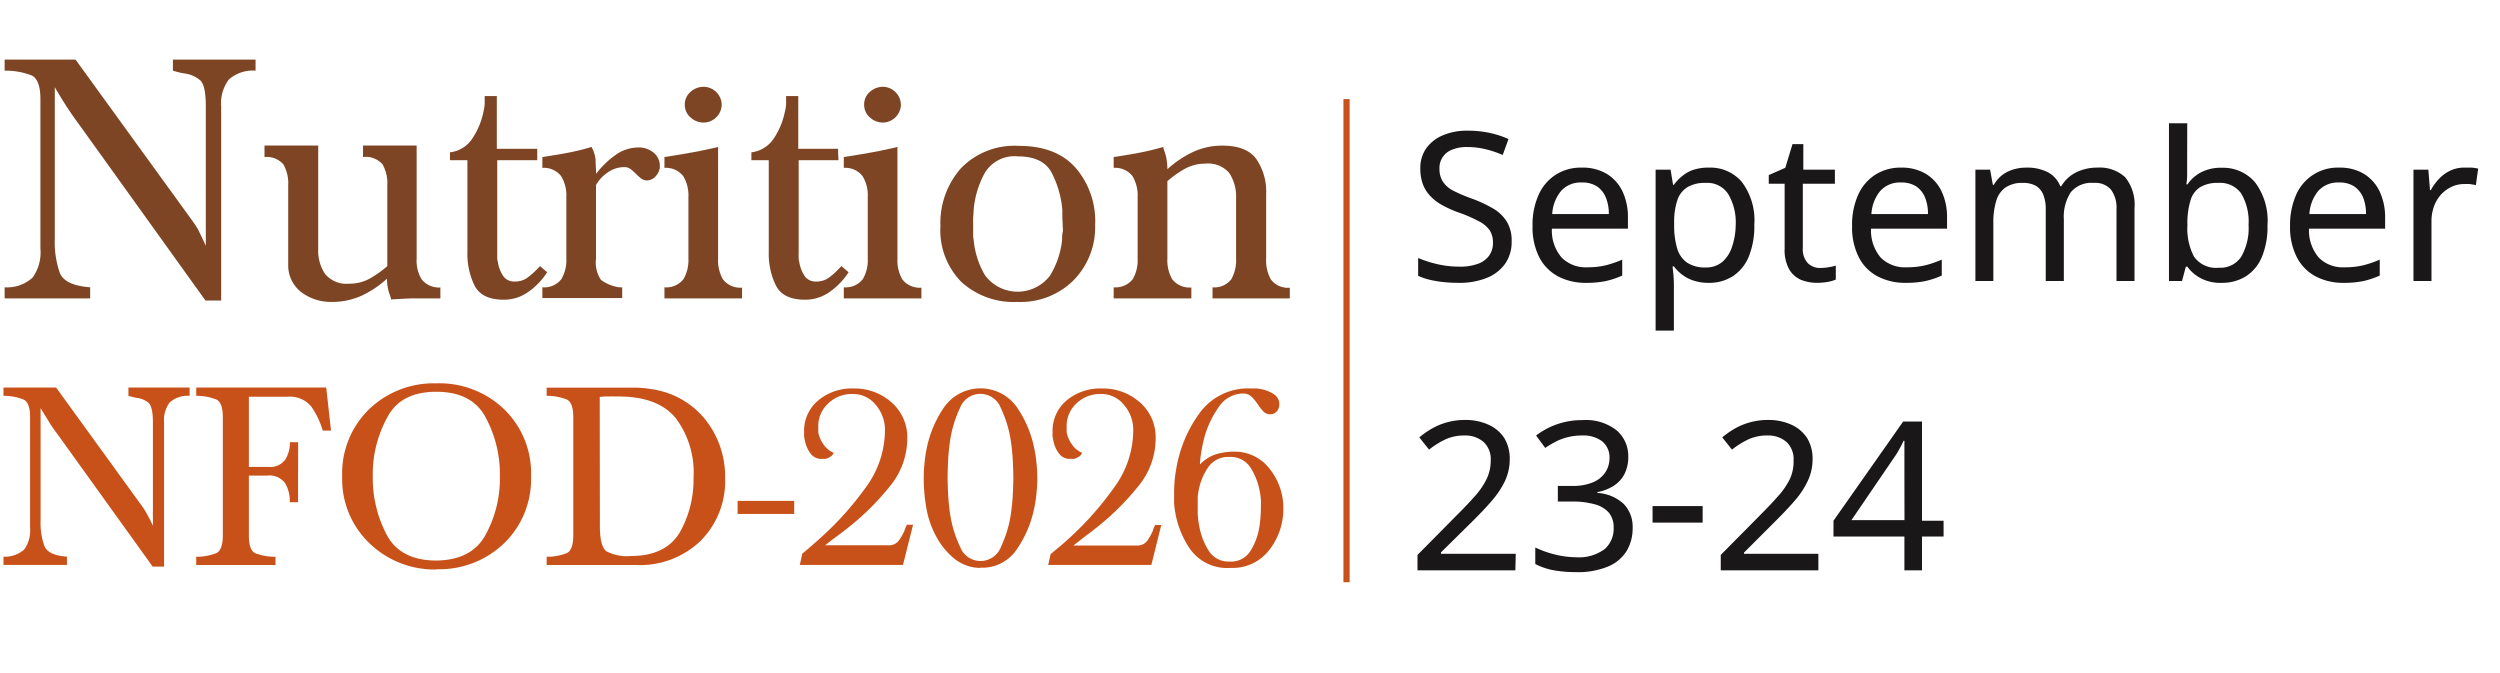 <svg id="Layer_1" data-name="Layer 1" xmlns="http://www.w3.org/2000/svg" viewBox="0 0 302.47 81.46"><defs><style>.cls-1{fill:#7e4524;}.cls-2{fill:#c85119;}.cls-3{fill:#1a1718;}</style></defs><path class="cls-1" d="M23.3,26.75A11.44,11.44,0,0,1,24,27.83L24.56,29c.06.12.11.24.17.37l.17.37V28.22c0-.23,0-.47,0-.72V12.89c0-1.71-.22-2.76-.67-3.17a3.67,3.67,0,0,0-1.8-.82,6.27,6.27,0,0,1-.71-.13c-.25-.06-.52-.13-.8-.22V7.21h10V8.55a4.36,4.36,0,0,0-3.23,1.07,4.73,4.73,0,0,0-.93,3.27V36.36H24.86L9.44,14.88c-.52-.7-1-1.4-1.47-2.13s-.91-1.45-1.34-2.2V28.91a11.2,11.2,0,0,0,.62,4.14q.63,1.48,3.66,1.71V36.1H.56V34.76a4.58,4.58,0,0,0,3.38-1.17,5.23,5.23,0,0,0,.95-3.51V12q0-2.38-1.08-2.88A8.66,8.66,0,0,0,.69,8.55H.56V7.21H9.14Z"/><path class="cls-1" d="M47.38,36.32a3.81,3.81,0,0,1-.15-.44,4.43,4.43,0,0,0-.15-.43,6.82,6.82,0,0,1-.2-.87,6.11,6.11,0,0,1-.06-.86,12.29,12.29,0,0,1-3.08,2.06,8.64,8.64,0,0,1-3.63.75,5.94,5.94,0,0,1-3.6-1.14,4.06,4.06,0,0,1-1.64-3.32V22.41a4.59,4.59,0,0,0-.59-2.53A2.68,2.68,0,0,0,32,19V17.61h6.5V30.17a5,5,0,0,0,.85,3,3.37,3.37,0,0,0,2.92,1.15,5,5,0,0,0,2.49-.63,13.14,13.14,0,0,0,2.1-1.49V22.41a4.6,4.6,0,0,0-.58-2.53A2.69,2.69,0,0,0,43.92,19V17.61h6.49V31.29A4.37,4.37,0,0,0,51,33.78a2.65,2.65,0,0,0,2.28,1V36.1c-1,0-2,0-3,0s-2,.08-3,.13Z"/><path class="cls-1" d="M65,19.38H60.16V30.56c0,.17,0,.35,0,.54s0,.37.07.54a4.09,4.09,0,0,0,.6,1.67,1.59,1.59,0,0,0,1.43.75,2.53,2.53,0,0,0,1.56-.47,8.82,8.82,0,0,0,1.21-1.08l.16-.16.15-.15.86.74A8.54,8.54,0,0,1,64,35.26a5.08,5.08,0,0,1-3.07,1q-2.64,0-3.51-1.71a8.62,8.62,0,0,1-.87-4V19.38H54.44v-.95a3.73,3.73,0,0,0,2.73-1.71,8.87,8.87,0,0,0,1.3-3.1,6.1,6.1,0,0,0,.17-1c0-.34,0-.68,0-1h1.47V18H65Z"/><path class="cls-1" d="M72.11,31.29a3.78,3.78,0,0,0,.59,2.56,4.77,4.77,0,0,0,2.23.91l.17,0,.18,0v1.3H65.62V34.76a2.63,2.63,0,0,0,2.31-1,4.59,4.59,0,0,0,.59-2.51V23.84a4.47,4.47,0,0,0-.63-2.53,2.65,2.65,0,0,0-2.27-1V19c1-.15,2-.31,3-.5s2-.43,2.94-.72a3.83,3.83,0,0,1,.5,1.58c0,.54.06,1.09.06,1.67a10.79,10.79,0,0,1,2.23-2.19,4.82,4.82,0,0,1,2.93-1,2.78,2.78,0,0,1,1.77.61,2,2,0,0,1,.78,1.64v.22a2,2,0,0,1-.49,1,1.45,1.45,0,0,1-1,.52,1.24,1.24,0,0,1-.8-.26,6.75,6.75,0,0,1-.63-.57v0a7.39,7.39,0,0,0-.61-.54,1.21,1.21,0,0,0-.78-.24,3.41,3.41,0,0,0-2,.65,4.51,4.51,0,0,0-1.41,1.52Z"/><path class="cls-1" d="M86.88,31.29a4.59,4.59,0,0,0,.59,2.51,2.63,2.63,0,0,0,2.31,1V36.1H80.39V34.76a2.63,2.63,0,0,0,2.31-1,4.59,4.59,0,0,0,.59-2.51V23.84a4.47,4.47,0,0,0-.63-2.53,2.65,2.65,0,0,0-2.27-1V19l2.18-.35,2.15-.39,1.1-.24c.36-.07.72-.15,1.06-.24ZM83.55,14.21a2,2,0,0,1-.7-1.54,2,2,0,0,1,.7-1.56,2.37,2.37,0,0,1,1.6-.61,2.22,2.22,0,0,1,2.17,2.17,2.22,2.22,0,0,1-2.17,2.16A2.33,2.33,0,0,1,83.55,14.21Z"/><path class="cls-1" d="M101.44,19.38H96.63V30.56a5.06,5.06,0,0,0,0,.54c0,.19,0,.37.06.54a4.26,4.26,0,0,0,.61,1.67,1.58,1.58,0,0,0,1.43.75,2.53,2.53,0,0,0,1.56-.47,8.82,8.82,0,0,0,1.21-1.08l.15-.16.16-.15.86.74a8.69,8.69,0,0,1-2.21,2.32,5.08,5.08,0,0,1-3.07,1q-2.64,0-3.51-1.71a8.62,8.62,0,0,1-.87-4V19.38H90.91v-.95a3.77,3.77,0,0,0,2.73-1.71,9.06,9.06,0,0,0,1.3-3.1,6.1,6.1,0,0,0,.17-1c0-.34,0-.68,0-1h1.47V18h4.81Z"/><path class="cls-1" d="M108.58,31.29a4.59,4.59,0,0,0,.59,2.51,2.63,2.63,0,0,0,2.31,1V36.1h-9.39V34.76a2.63,2.63,0,0,0,2.31-1,4.59,4.59,0,0,0,.59-2.51V23.84a4.47,4.47,0,0,0-.63-2.53,2.65,2.65,0,0,0-2.27-1V19l2.18-.35,2.15-.39,1.1-.24c.36-.07.72-.15,1.06-.24Zm-3.33-17.08a2,2,0,0,1-.7-1.54,2,2,0,0,1,.7-1.56,2.37,2.37,0,0,1,1.6-.61A2.22,2.22,0,0,1,109,12.67a2.22,2.22,0,0,1-2.17,2.16A2.33,2.33,0,0,1,105.25,14.21Z"/><path class="cls-1" d="M129.87,33.93a9.1,9.1,0,0,1-6.78,2.6,9.38,9.38,0,0,1-6.78-2.42,8.91,8.91,0,0,1-2.53-6.76,10,10,0,0,1,2.49-7,9,9,0,0,1,7-2.7c3,0,5.26.87,6.84,2.62a9.91,9.91,0,0,1,2.39,7A9.16,9.16,0,0,1,129.87,33.93Zm-1.34-7.6c0-.3,0-.61,0-.93a12,12,0,0,0-1.28-4.48c-.71-1.34-2.07-2-4.1-2a4.18,4.18,0,0,0-4,2,11.31,11.31,0,0,0-1.35,4.46c0,.35-.05.7-.06,1.06s0,.72,0,1.06,0,.52,0,.76,0,.5.06.76a10.23,10.23,0,0,0,1.39,4.31,4.92,4.92,0,0,0,7.86,0,10.32,10.32,0,0,0,1.45-4.29c0-.31,0-.62.07-.93s0-.6,0-.89S128.54,26.64,128.53,26.33Z"/><path class="cls-1" d="M140.83,18.15a3,3,0,0,1,.11.32,4.81,4.81,0,0,1,.23,1,6.77,6.77,0,0,1,.07,1,12.75,12.75,0,0,1,3.07-2.07,8.32,8.32,0,0,1,3.6-.78c1.93,0,3.3.54,4.09,1.62a7,7,0,0,1,1.19,4.27v7.79a4.69,4.69,0,0,0,.57,2.51,2.57,2.57,0,0,0,2.29,1V36.1H146.7V34.76a2.57,2.57,0,0,0,2.29-1,4.69,4.69,0,0,0,.56-2.51V24a5.16,5.16,0,0,0-.82-3.06,3.34,3.34,0,0,0-2.9-1.14,5.06,5.06,0,0,0-2.47.62,12.35,12.35,0,0,0-2.12,1.5v9.35a4.59,4.59,0,0,0,.58,2.51,2.65,2.65,0,0,0,2.32,1V36.1h-9.4V34.76a2.64,2.64,0,0,0,2.32-1,4.59,4.59,0,0,0,.58-2.51V23.84a4.55,4.55,0,0,0-.62-2.53,2.65,2.65,0,0,0-2.28-1V19c1-.15,2-.31,3-.5s2-.43,3-.72Q140.76,18,140.83,18.15Z"/><path class="cls-2" d="M17.31,61.41a8.91,8.91,0,0,1,.48.8l.45.84c0,.08.09.17.13.27s.09.19.13.27V62.5a4.58,4.58,0,0,1,0-.53V51.11c0-1.26-.17-2-.5-2.35a2.78,2.78,0,0,0-1.34-.61,3.51,3.51,0,0,1-.53-.1,5.89,5.89,0,0,1-.59-.16v-1h7.4v1a3.29,3.29,0,0,0-2.4.79,3.56,3.56,0,0,0-.69,2.43V68.55H18.47L7,52.59c-.38-.51-.75-1-1.09-1.58s-.68-1.08-1-1.64V63a8.19,8.19,0,0,0,.47,3.08c.31.74,1.22,1.16,2.72,1.27v1H.42v-1a3.46,3.46,0,0,0,2.51-.87,3.93,3.93,0,0,0,.71-2.61V50.47c0-1.18-.27-1.9-.81-2.14a6.48,6.48,0,0,0-2.32-.44H.42v-1H6.79Z"/><path class="cls-2" d="M36.06,60.76h-1a4.25,4.25,0,0,0-.57-2.31,2.36,2.36,0,0,0-2.17-.91H30.11v7.24c0,1.2.26,1.92.79,2.16a6.74,6.74,0,0,0,2.27.42h.16v1H23.74v-1h.1a6.36,6.36,0,0,0,2.33-.44c.53-.24.79-1,.79-2.14V50.47c0-1.18-.27-1.9-.8-2.14a6.48,6.48,0,0,0-2.32-.44h-.1v-1H39.47l.58,5.21h-1a10,10,0,0,0-1.4-2.93A3.36,3.36,0,0,0,34.78,48H30.11v8.49h2.38a2.24,2.24,0,0,0,2-.85,3.77,3.77,0,0,0,.58-2.14h1Z"/><path class="cls-2" d="M52.79,68.9a11.32,11.32,0,0,1-8.12-3.2,10.74,10.74,0,0,1-3.27-8.06,10.81,10.81,0,0,1,3.25-8.12,11.27,11.27,0,0,1,8.14-3.14A11.29,11.29,0,0,1,61,49.52a10.77,10.77,0,0,1,3.25,8.12A10.78,10.78,0,0,1,61,65.72a11.3,11.3,0,0,1-8.16,3.15Zm5.92-4.13a14.09,14.09,0,0,0,1.77-6.61V57a14.51,14.51,0,0,0-1.78-6.6q-1.66-3-5.91-3t-5.88,3A14.41,14.41,0,0,0,45.1,57v1a14.64,14.64,0,0,0,1.72,6.76q1.66,3.06,6,3.06C55.62,67.78,57.6,66.77,58.71,64.77Z"/><path class="cls-2" d="M66.14,46.9H68.3c.36,0,.73,0,1.09,0h2.14q.54,0,1.08,0h3.23q.57,0,1.11,0a14.58,14.58,0,0,1,1.89.18,11.6,11.6,0,0,1,1.81.43,10.05,10.05,0,0,1,5.23,4,11.08,11.08,0,0,1,1.85,6.3,10.24,10.24,0,0,1-3,7.66,10.57,10.57,0,0,1-7.72,2.89H66.14v-1h.1a6.36,6.36,0,0,0,2.33-.44c.53-.24.79-1,.79-2.14V50.47c0-1.18-.27-1.9-.8-2.14a6.48,6.48,0,0,0-2.32-.44h-.1Zm6.44,16.79c0,1.59.26,2.57.77,3a5.38,5.38,0,0,0,3,.58c2.84,0,4.8-1,5.91-2.88a13,13,0,0,0,1.65-6.61,10.93,10.93,0,0,0-2.17-7.21c-1.44-1.74-3.74-2.6-6.9-2.6h-.58a4.63,4.63,0,0,0-.54,0h-.58l-.58.05Z"/><path class="cls-2" d="M96.09,62.18H89.24V60.6h6.85Z"/><path class="cls-2" d="M109.25,68.35H96.77L97.06,67c.41-.35.83-.7,1.25-1.07s.86-.75,1.29-1.15A37.57,37.57,0,0,0,104.73,59a11.76,11.76,0,0,0,2.34-7,4.64,4.64,0,0,0-1.1-3,3.51,3.51,0,0,0-2.86-1.33,4.06,4.06,0,0,0-2.88,1.12A3.7,3.7,0,0,0,99,51.62c0,.11,0,.23,0,.34s0,.23,0,.34a3.69,3.69,0,0,0,.64,1.48,2.74,2.74,0,0,0,1.22,1,.87.87,0,0,1-.37.46,2.46,2.46,0,0,1-.59.28l-.24,0-.24,0a1.6,1.6,0,0,1-1.37-.67,3.7,3.7,0,0,1-.66-1.52,3.1,3.1,0,0,1-.1-.53,4.6,4.6,0,0,1,0-.5,4.75,4.75,0,0,1,1.79-3.92A6.33,6.33,0,0,1,103.27,47a6.73,6.73,0,0,1,4.58,1.67A5.58,5.58,0,0,1,109.77,53a9.11,9.11,0,0,1-2.16,5.9,31,31,0,0,1-4.76,4.75c-.51.41-1,.8-1.54,1.19s-1,.76-1.48,1.13h7.62a1.47,1.47,0,0,0,1.3-.57,6.76,6.76,0,0,0,.7-1.24.28.28,0,0,1,0-.08.35.35,0,0,1,.05-.08.87.87,0,0,1,.1-.25,2.1,2.1,0,0,1,.13-.26h.74Z"/><path class="cls-2" d="M118.61,68.71a5,5,0,0,1-3.07-1.06,8.63,8.63,0,0,1-2.14-2.51,11.2,11.2,0,0,1-1.3-3.54,20.73,20.73,0,0,1-.34-3.77,17.62,17.62,0,0,1,.1-1.86,16.42,16.42,0,0,1,.32-2,13.38,13.38,0,0,1,2.11-4.79,5.39,5.39,0,0,1,8.68,0A13.4,13.4,0,0,1,125.08,54a15.24,15.24,0,0,1,.32,2,17.16,17.16,0,0,1,0,3.7,15.11,15.11,0,0,1-.32,2A13.37,13.37,0,0,1,123,66.49a5,5,0,0,1-4.38,2.19Zm2.47-2.5a14.28,14.28,0,0,0,1.17-3.68,25.5,25.5,0,0,0,.29-2.75q.06-1.31.06-2t-.06-2a25.5,25.5,0,0,0-.29-2.75,14.28,14.28,0,0,0-1.17-3.68,2.64,2.64,0,0,0-4.93,0A14.28,14.28,0,0,0,115,53a25.5,25.5,0,0,0-.29,2.75q-.06,1.31-.06,2t.06,2a25.5,25.5,0,0,0,.29,2.75,14.28,14.28,0,0,0,1.17,3.68,2.64,2.64,0,0,0,4.93,0Z"/><path class="cls-2" d="M139.3,68.35H126.82l.29-1.31L128.36,66c.43-.36.86-.75,1.29-1.15A37.57,37.57,0,0,0,134.78,59a11.75,11.75,0,0,0,2.33-7A4.63,4.63,0,0,0,136,49a3.51,3.51,0,0,0-2.86-1.33,4.06,4.06,0,0,0-2.88,1.12,3.7,3.7,0,0,0-1.21,2.83c0,.11,0,.23,0,.34s0,.23,0,.34a3.86,3.86,0,0,0,.65,1.48,2.74,2.74,0,0,0,1.22,1,.87.87,0,0,1-.37.46,2.46,2.46,0,0,1-.59.28l-.25,0-.24,0a1.59,1.59,0,0,1-1.36-.67,3.57,3.57,0,0,1-.66-1.52,3.1,3.1,0,0,1-.1-.53,4.6,4.6,0,0,1,0-.5,4.77,4.77,0,0,1,1.78-3.92A6.36,6.36,0,0,1,133.32,47a6.73,6.73,0,0,1,4.58,1.67A5.58,5.58,0,0,1,139.82,53a9.11,9.11,0,0,1-2.16,5.9,31.43,31.43,0,0,1-4.76,4.75c-.52.41-1,.8-1.55,1.19L129.87,66h7.63a1.48,1.48,0,0,0,1.3-.57,6.19,6.19,0,0,0,.69-1.24.45.45,0,0,1,0-.08.35.35,0,0,1,.05-.08,1.25,1.25,0,0,1,.09-.25l.13-.26h.74Z"/><path class="cls-2" d="M147,55a7.16,7.16,0,0,1,2.22-.35,5.3,5.3,0,0,1,4.43,2.12,7.61,7.61,0,0,1,1.62,4.73,8.07,8.07,0,0,1-1.67,5,5.6,5.6,0,0,1-4.73,2.21,5.51,5.51,0,0,1-5-2.45,11.33,11.33,0,0,1-1.82-5.4c0-.2,0-.38,0-.57s0-.37,0-.56q0-.73.06-1.5a14.81,14.81,0,0,1,.2-1.49A15.78,15.78,0,0,1,145.12,50a7.26,7.26,0,0,1,6.28-3l.61,0c.21,0,.44.06.67.1a4.14,4.14,0,0,1,1.44.59,1.44,1.44,0,0,1,.66,1.28,1.22,1.22,0,0,1-.31.8,1,1,0,0,1-.79.35,1.09,1.09,0,0,1-.79-.3,5.67,5.67,0,0,1-.59-.73.41.41,0,0,0-.07-.11l-.09-.11a5.44,5.44,0,0,0-.68-.84,1.49,1.49,0,0,0-1-.42,3.56,3.56,0,0,0-3,1.63,11.66,11.66,0,0,0-1.71,3.55c-.17.63-.3,1.23-.4,1.82a15.18,15.18,0,0,0-.18,1.59A4.7,4.7,0,0,1,147,55Zm5.54,5.49c0-.36-.07-.72-.13-1.08a8.21,8.21,0,0,0-1.11-2.83,2.82,2.82,0,0,0-2.56-1.29,2.89,2.89,0,0,0-2.56,1.24,7.11,7.11,0,0,0-1.14,2.72,6.93,6.93,0,0,0-.13.88c0,.29,0,.58,0,.86s0,.8,0,1.25a12.45,12.45,0,0,0,.17,1.35,8.5,8.5,0,0,0,1.13,3,2.82,2.82,0,0,0,2.57,1.35,2.74,2.74,0,0,0,2.51-1.29,7.51,7.51,0,0,0,1.06-2.79c.07-.41.12-.81.15-1.21s.05-.77.05-1.11S152.58,60.81,152.56,60.46Z"/><path class="cls-3" d="M182.89,29.18a4.62,4.62,0,0,1-.78,2.72,5,5,0,0,1-2.22,1.72,8.79,8.79,0,0,1-3.4.6,16.82,16.82,0,0,1-1.91-.1,12.28,12.28,0,0,1-1.67-.29,6.88,6.88,0,0,1-1.33-.46V31.21a13.4,13.4,0,0,0,2.24.73,11.6,11.6,0,0,0,2.77.32,6.13,6.13,0,0,0,2.24-.35,2.83,2.83,0,0,0,1.35-1,2.61,2.61,0,0,0,.45-1.53,2.76,2.76,0,0,0-.37-1.48,3.5,3.5,0,0,0-1.3-1.11,16.35,16.35,0,0,0-2.54-1.1,14.27,14.27,0,0,1-2-.91A5.75,5.75,0,0,1,173,23.66a4.11,4.11,0,0,1-.87-1.43,5.48,5.48,0,0,1-.29-1.85,4.13,4.13,0,0,1,.73-2.45,4.69,4.69,0,0,1,2-1.56,7.46,7.46,0,0,1,3-.56,12.61,12.61,0,0,1,2.71.28,11.44,11.44,0,0,1,2.23.73l-.7,1.93a12.59,12.59,0,0,0-2-.68,9.41,9.41,0,0,0-2.27-.28,4.69,4.69,0,0,0-1.88.33,2.34,2.34,0,0,0-1.5,2.28,2.82,2.82,0,0,0,.37,1.51A3.32,3.32,0,0,0,175.69,23,18.13,18.13,0,0,0,178,24a16,16,0,0,1,2.67,1.24,4.79,4.79,0,0,1,1.65,1.6A4.37,4.37,0,0,1,182.89,29.18Z"/><path class="cls-3" d="M191.39,20.28a5.65,5.65,0,0,1,3,.75,5,5,0,0,1,1.91,2.12,7.29,7.29,0,0,1,.66,3.2v1.32h-9.2a5,5,0,0,0,1.17,3.48A4.07,4.07,0,0,0,192,32.34a9.7,9.7,0,0,0,2.27-.24,12.92,12.92,0,0,0,2-.69v1.93a10.48,10.48,0,0,1-2,.67,11.75,11.75,0,0,1-2.38.21,7.11,7.11,0,0,1-3.38-.78,5.43,5.43,0,0,1-2.28-2.32,8,8,0,0,1-.81-3.77,8.81,8.81,0,0,1,.74-3.79,5.58,5.58,0,0,1,2.08-2.43A5.66,5.66,0,0,1,191.39,20.28Zm0,1.8a3.18,3.18,0,0,0-2.5,1,4.82,4.82,0,0,0-1.09,2.82h6.85a5.15,5.15,0,0,0-.36-2,3,3,0,0,0-1.06-1.34A3.25,3.25,0,0,0,191.37,22.08Z"/><path class="cls-3" d="M206.74,20.28a5,5,0,0,1,4,1.73,7.72,7.72,0,0,1,1.51,5.21,9.69,9.69,0,0,1-.68,3.85,5.16,5.16,0,0,1-1.94,2.36,5.27,5.27,0,0,1-2.92.79,5.5,5.5,0,0,1-1.83-.28,4.6,4.6,0,0,1-1.36-.71,5,5,0,0,1-1-1h-.15c0,.29.07.65.1,1.08s.05.81.05,1.13V40h-2.21V20.53h1.81l.3,1.83h.1a5.07,5.07,0,0,1,1-1.05,4.2,4.2,0,0,1,1.35-.76A5.81,5.81,0,0,1,206.74,20.28Zm-.4,1.85a4.06,4.06,0,0,0-2.19.52,2.89,2.89,0,0,0-1.2,1.54,8.18,8.18,0,0,0-.4,2.61v.42A9.88,9.88,0,0,0,202.9,30a3.22,3.22,0,0,0,1.19,1.76,3.9,3.9,0,0,0,2.3.6,3,3,0,0,0,2-.68,4.06,4.06,0,0,0,1.17-1.84A8.43,8.43,0,0,0,210,27.2a6.68,6.68,0,0,0-.89-3.69A3,3,0,0,0,206.34,22.13Z"/><path class="cls-3" d="M220.25,32.42a6.06,6.06,0,0,0,1-.09,6.77,6.77,0,0,0,.86-.19v1.68a3.88,3.88,0,0,1-1,.29,7.83,7.83,0,0,1-1.25.11,5.2,5.2,0,0,1-1.95-.36,3.09,3.09,0,0,1-1.44-1.27,4.85,4.85,0,0,1-.55-2.53V22.23H214V21.18L216,20.3l.87-2.86h1.31v3.09H222v1.7h-3.88V30a2.46,2.46,0,0,0,.59,1.82A2.06,2.06,0,0,0,220.25,32.42Z"/><path class="cls-3" d="M230,20.28a5.65,5.65,0,0,1,3,.75,5,5,0,0,1,1.91,2.12,7.29,7.29,0,0,1,.66,3.2v1.32h-9.2a5.09,5.09,0,0,0,1.16,3.48,4.11,4.11,0,0,0,3.13,1.19,9.7,9.7,0,0,0,2.27-.24,12.92,12.92,0,0,0,2-.69v1.93a10.48,10.48,0,0,1-2,.67,11.75,11.75,0,0,1-2.38.21,7.11,7.11,0,0,1-3.38-.78,5.38,5.38,0,0,1-2.28-2.32,8,8,0,0,1-.81-3.77,8.81,8.81,0,0,1,.74-3.79,5.58,5.58,0,0,1,2.08-2.43A5.66,5.66,0,0,1,230,20.28Zm0,1.8a3.18,3.18,0,0,0-2.49,1,4.76,4.76,0,0,0-1.09,2.82h6.84a5.16,5.16,0,0,0-.35-2,3,3,0,0,0-1.06-1.34A3.26,3.26,0,0,0,230,22.08Z"/><path class="cls-3" d="M253.71,20.28a4.57,4.57,0,0,1,3.41,1.16,5.32,5.32,0,0,1,1.13,3.78V34h-2.18V25.32a3.65,3.65,0,0,0-.67-2.38,2.51,2.51,0,0,0-2.07-.81,3.26,3.26,0,0,0-2.79,1.13,5.45,5.45,0,0,0-.84,3.29V34h-2.19V25.32a4.61,4.61,0,0,0-.3-1.77,2.17,2.17,0,0,0-.9-1.07,3.09,3.09,0,0,0-1.55-.35,3.55,3.55,0,0,0-2.14.57,3,3,0,0,0-1.11,1.64,8.87,8.87,0,0,0-.34,2.66v7H239V20.53h1.78l.33,1.83h.12a4.2,4.2,0,0,1,1-1.17,4.31,4.31,0,0,1,1.37-.69,5.4,5.4,0,0,1,1.56-.22,5.46,5.46,0,0,1,2.59.55,3.29,3.29,0,0,1,1.52,1.7h.12a4.27,4.27,0,0,1,1.85-1.7A5.68,5.68,0,0,1,253.71,20.28Z"/><path class="cls-3" d="M264.62,19.55c0,.57,0,1.1,0,1.59s-.06.88-.09,1.17h.13a4.57,4.57,0,0,1,1.58-1.43,5.16,5.16,0,0,1,2.58-.58,5.07,5.07,0,0,1,4,1.74,7.72,7.72,0,0,1,1.52,5.21,9.52,9.52,0,0,1-.69,3.86,5.07,5.07,0,0,1-1.94,2.33,5.41,5.41,0,0,1-2.91.78,5.06,5.06,0,0,1-2.58-.58,4.76,4.76,0,0,1-1.58-1.38h-.18L264,34h-1.58V14.91h2.21Zm3.78,2.58a4.07,4.07,0,0,0-2.25.54A2.88,2.88,0,0,0,265,24.33a9.43,9.43,0,0,0-.35,2.84v.1a7.28,7.28,0,0,0,.81,3.8,3.26,3.26,0,0,0,3,1.32,3,3,0,0,0,2.7-1.33,6.92,6.92,0,0,0,.89-3.84,6.72,6.72,0,0,0-.89-3.81A3.12,3.12,0,0,0,268.4,22.13Z"/><path class="cls-3" d="M283,20.28a5.66,5.66,0,0,1,3,.75,5,5,0,0,1,1.9,2.12,7.29,7.29,0,0,1,.67,3.2v1.32h-9.21a5.09,5.09,0,0,0,1.17,3.48,4.07,4.07,0,0,0,3.12,1.19,9.7,9.7,0,0,0,2.27-.24,12.92,12.92,0,0,0,2-.69v1.93a10.26,10.26,0,0,1-2,.67,11.75,11.75,0,0,1-2.38.21,7.07,7.07,0,0,1-3.37-.78,5.38,5.38,0,0,1-2.28-2.32,7.9,7.9,0,0,1-.82-3.77,9,9,0,0,1,.74-3.79,5.47,5.47,0,0,1,5.2-3.28Zm0,1.8a3.2,3.2,0,0,0-2.5,1,4.82,4.82,0,0,0-1.09,2.82h6.85a5.35,5.35,0,0,0-.35-2,3,3,0,0,0-1.07-1.34A3.22,3.22,0,0,0,283,22.08Z"/><path class="cls-3" d="M298.25,20.28l.81,0a6.61,6.61,0,0,1,.77.12l-.28,2c-.22-.05-.46-.09-.72-.13a6.27,6.27,0,0,0-.74,0,3.4,3.4,0,0,0-1.47.33,4.14,4.14,0,0,0-1.26.91,4.32,4.32,0,0,0-.86,1.42,5.18,5.18,0,0,0-.32,1.86V34H292V20.53h1.8L294,23h.1a6.64,6.64,0,0,1,1-1.37,4.63,4.63,0,0,1,1.38-1A4,4,0,0,1,298.25,20.28Z"/><path class="cls-3" d="M183.34,69H171.5V67.14l4.69-4.74c.91-.9,1.67-1.71,2.29-2.41a9.11,9.11,0,0,0,1.4-2.07,5.08,5.08,0,0,0,.48-2.22,2.83,2.83,0,0,0-.88-2.24,3.36,3.36,0,0,0-2.28-.77,5.37,5.37,0,0,0-2.3.46,10,10,0,0,0-2,1.25l-1.18-1.48a10.18,10.18,0,0,1,1.55-1.08,7.82,7.82,0,0,1,1.83-.75,8,8,0,0,1,2.12-.28,6.66,6.66,0,0,1,2.88.58A4.4,4.4,0,0,1,182,53a4.75,4.75,0,0,1,.66,2.55,6.19,6.19,0,0,1-.57,2.63,10.61,10.61,0,0,1-1.61,2.42c-.68.8-1.49,1.64-2.41,2.55l-3.73,3.68V67h9.05Z"/><path class="cls-3" d="M197,55.25a4.49,4.49,0,0,1-.45,2.08,3.63,3.63,0,0,1-1.29,1.43,5.5,5.5,0,0,1-2,.78v.1A5.09,5.09,0,0,1,196.48,61a4,4,0,0,1,1.05,2.88,5.32,5.32,0,0,1-.72,2.77,4.82,4.82,0,0,1-2.25,1.89,9.47,9.47,0,0,1-3.9.68,15.33,15.33,0,0,1-2.61-.21,8.2,8.2,0,0,1-2.3-.77v-2a12.24,12.24,0,0,0,2.43.86,10.73,10.73,0,0,0,2.51.32,5.18,5.18,0,0,0,3.47-1,3.27,3.27,0,0,0,1.07-2.59,2.73,2.73,0,0,0-.59-1.82,3.44,3.44,0,0,0-1.72-1,9.75,9.75,0,0,0-2.71-.33h-1.73V58.79h1.76a6.18,6.18,0,0,0,2.47-.43,3.29,3.29,0,0,0,1.5-1.19,3.12,3.12,0,0,0,.52-1.77,2.48,2.48,0,0,0-.88-2,3.71,3.71,0,0,0-2.38-.71,7,7,0,0,0-1.73.19,6.74,6.74,0,0,0-1.45.52,14.61,14.61,0,0,0-1.34.79l-1.1-1.5a9.1,9.1,0,0,1,5.59-1.86,6,6,0,0,1,4.18,1.26A4.11,4.11,0,0,1,197,55.25Z"/><path class="cls-3" d="M199.94,63.23v-2H206v2Z"/><path class="cls-3" d="M220,69H208.19V67.14l4.69-4.74c.9-.9,1.67-1.71,2.28-2.41a8.85,8.85,0,0,0,1.41-2.07A5.08,5.08,0,0,0,217,55.7a2.83,2.83,0,0,0-.87-2.24,3.36,3.36,0,0,0-2.28-.77,5.37,5.37,0,0,0-2.3.46,10,10,0,0,0-2,1.25l-1.18-1.48a10.18,10.18,0,0,1,1.55-1.08,7.82,7.82,0,0,1,1.83-.75,8,8,0,0,1,2.12-.28,6.69,6.69,0,0,1,2.88.58A4.46,4.46,0,0,1,218.64,53a4.75,4.75,0,0,1,.66,2.55,6.05,6.05,0,0,1-.58,2.63,10.23,10.23,0,0,1-1.6,2.42c-.69.8-1.49,1.64-2.41,2.55L211,66.86V67H220Z"/><path class="cls-3" d="M235.15,64.91h-2.61V69h-2.13V64.91h-8.58V63L230.26,51h2.28v12h2.61Zm-4.74-7.63c0-.43,0-.83,0-1.19s0-.7,0-1,0-.63,0-.92,0-.57,0-.84h-.1a10.84,10.84,0,0,1-.51,1,8.64,8.64,0,0,1-.57.93L224,62.93h6.42Z"/><rect class="cls-2" x="162.54" y="11.99" width="0.75" height="58.45"/></svg>